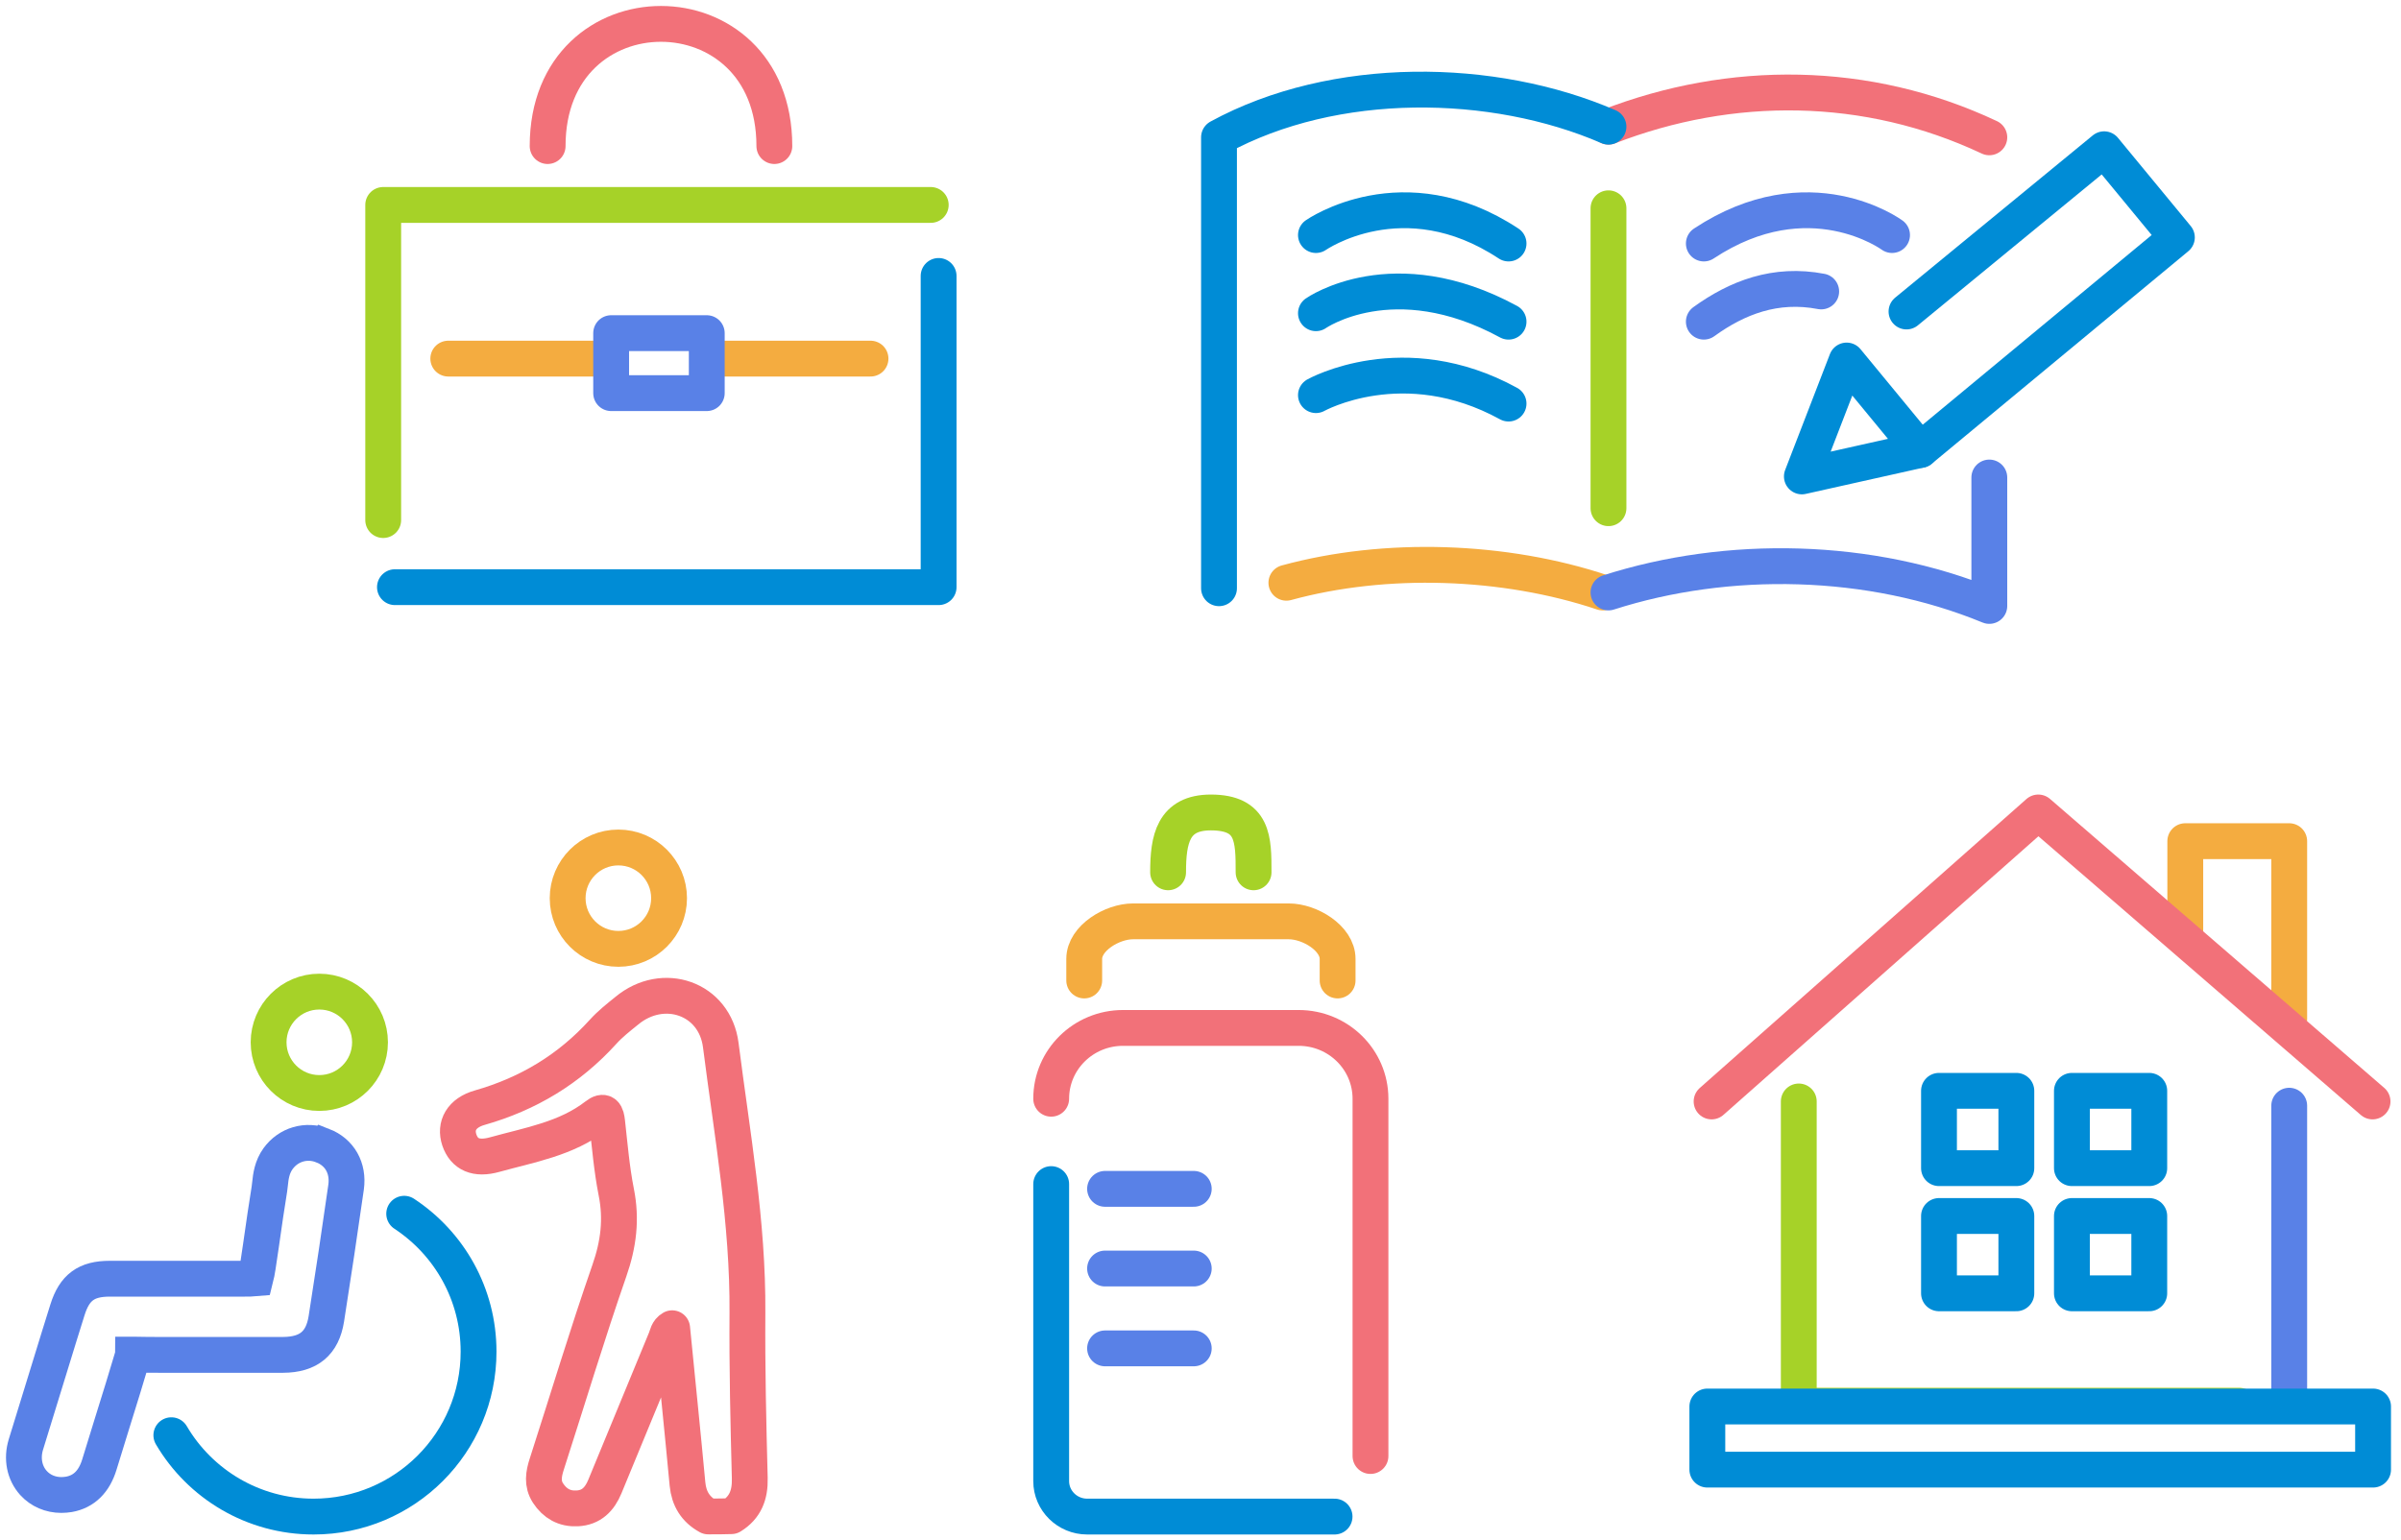 <svg fill="none" height="129" viewBox="0 0 201 129" width="201" xmlns="http://www.w3.org/2000/svg"><g stroke-miterlimit="10" stroke-width="3"><path d="m182.941 78.051v-7.611h8.701v14.898" stroke="#f4ac40" stroke-linecap="round" stroke-linejoin="round"/><path d="m143.286 92.237 27.349-24.2 27.983 24.2" stroke="#f27179" stroke-linecap="round" stroke-linejoin="round"/><path d="m150.585 92.237v25.479h36.873" stroke="#a6d228" stroke-linecap="round" stroke-linejoin="round"/><path d="m191.642 92.593v25.123" stroke="#5981e7" stroke-linecap="round" stroke-linejoin="round"/><path d="m168.799 91.347h-6.476v6.476h6.476z" stroke="#008cd6" stroke-linecap="round" stroke-linejoin="round"/><path d="m179.926 91.347h-6.476v6.476h6.476z" stroke="#008cd6" stroke-linecap="round" stroke-linejoin="round"/><path d="m168.799 101.829h-6.476v6.475h6.476z" stroke="#008cd6" stroke-linecap="round" stroke-linejoin="round"/><path d="m179.926 101.829h-6.476v6.475h6.476z" stroke="#008cd6" stroke-linecap="round" stroke-linejoin="round"/><path d="m198.662 117.783h-55.732v5.285h55.732z" stroke="#008cd6" stroke-linecap="round" stroke-linejoin="round"/><path d="m88 92.01c0-3.276 2.691-5.93 6.013-5.93h14.703c3.323 0 6.014 2.654 6.014 5.93v29.919" stroke="#f27179" stroke-linecap="round" stroke-linejoin="round"/><path d="m111.723 127h-20.716c-1.654 0-3.007-1.334-3.007-2.965v-24.878" stroke="#008cd6" stroke-linecap="round" stroke-linejoin="round"/><path d="m90.766 82.107v-1.809c0-1.735 2.33-3.143 4.089-3.143h13.034c1.759 0 4.089 1.408 4.089 3.143v1.809" stroke="#f4ac40" stroke-linecap="round" stroke-linejoin="round"/><path d="m97.787 73.048c0-2.772.421-5.011 3.578-5.011 3.578 0 3.578 2.239 3.578 5.011" stroke="#a6d228" stroke-linecap="round" stroke-linejoin="round"/><path d="m92.51 99.556h7.426" stroke="#5981e7" stroke-linecap="round" stroke-linejoin="round"/><path d="m92.51 106.228h7.426" stroke="#5981e7" stroke-linecap="round" stroke-linejoin="round"/><path d="m92.51 112.915h7.426" stroke="#5981e7" stroke-linecap="round" stroke-linejoin="round"/><path d="m27.013 95.936c-1.371-.544-2.873-.098-3.733 1.088-.512.708-.61 1.48-.675 2.112-.022.152-.033.294-.054.446-.174 1.034-.49 3.189-.707 4.734-.12.849-.218 1.502-.261 1.753-.065.381-.131.783-.185.99-.229.022-.653.022-1.045.022h-3.189c-2.656 0-5.312 0-7.978 0-1.959 0-2.95.729-3.537 2.601l-.686 2.199c-.936 3.037-1.872 6.062-2.797 9.088-.359 1.176-.12 2.373.631 3.211.588.653 1.426 1.012 2.34 1.012.207 0 .424-.021.642-.054 1.252-.229 2.101-1.067 2.536-2.482.37-1.219.751-2.427 1.121-3.635.577-1.85 1.154-3.701 1.698-5.551 0-.011.011-.022.011-.033h.033c1.524.033 3.037.022 4.561.022h1.752 1.905 4.299c2.144-.011 3.298-.969 3.624-3.015.588-3.733 1.143-7.445 1.654-11.037.218-1.589-.533-2.917-1.959-3.472z" stroke="#5981e7"/><g stroke-linecap="round" stroke-linejoin="round"><path d="m33.837 101.64c3.755 2.47 6.226 6.715 6.226 11.548 0 7.63-6.182 13.812-13.812 13.812-5.072 0-9.513-2.732-11.907-6.813" stroke="#008cd6"/><path d="m26.731 91.529c2.344 0 4.245-1.901 4.245-4.245 0-2.344-1.901-4.245-4.245-4.245s-4.245 1.901-4.245 4.245c0 2.344 1.901 4.245 4.245 4.245z" stroke="#a6d228"/><path d="m51.766 79.459c2.344 0 4.245-1.901 4.245-4.245 0-2.344-1.901-4.245-4.245-4.245s-4.245 1.901-4.245 4.245c0 2.344 1.901 4.245 4.245 4.245z" stroke="#f4ac40"/><path d="m59.296 126.989c-1.067-.588-1.622-1.48-1.742-2.71-.403-4.321-.849-8.631-1.284-13.05-.381.217-.414.598-.533.892-1.709 4.125-3.407 8.25-5.105 12.376-.435 1.045-1.121 1.763-2.318 1.817-1.056.055-1.861-.402-2.438-1.284-.512-.795-.37-1.6-.098-2.438 1.742-5.399 3.374-10.83 5.235-16.185.773-2.21 1.034-4.31.577-6.585-.381-1.927-.544-3.897-.762-5.856-.076-.675-.229-1.067-.914-.533-2.503 1.937-5.562 2.438-8.501 3.254-1.556.435-2.547-.011-2.961-1.23-.392-1.175.174-2.264 1.709-2.699 4.049-1.154 7.488-3.222 10.318-6.346.588-.653 1.295-1.208 1.981-1.763 3.058-2.547 7.38-1.056 7.88 2.873.947 7.445 2.286 14.847 2.231 22.41-.033 4.615.076 9.252.196 13.867.033 1.382-.37 2.438-1.546 3.167-.642.022-1.284.022-1.927.022z" stroke="#f27179"/><path d="m78.576 23.107v26.063h-45.513" stroke="#008cd6"/><path d="m32.08 43.551v-26.389h45.837" stroke="#a6d228"/><path d="m45.845 12.232c0-13.649 18.98-13.637 18.98 0" stroke="#f27179"/><path d="m50.135 30.031h-12.607" stroke="#f4ac40"/><path d="m72.875 30.031h-13.139" stroke="#f4ac40"/><path d="m59.167 27.898h-8.004v5.024h8.004z" stroke="#5981e7"/><path d="m134.166 49.614c-8.22-2.754-18.19-3.082-26.476-.813" stroke="#f4ac40"/><path d="m166.536 39.987v10.755c-9.996-4.118-21.899-4.328-31.882-1.128" stroke="#5981e7"/><path d="m134.654 10.608c10.246-3.974 21.636-3.935 31.882.892" stroke="#f27179"/><path d="m134.654 42.558v-25.116" stroke="#a6d228"/><path d="m110.164 19.684s7.313-5.115 16.125.708" stroke="#008cd6"/><path d="m110.164 26.23s6.471-4.538 16.125.708" stroke="#008cd6"/><path d="m158.393 19.684s-6.944-5.115-15.756.708" stroke="#5981e7"/><path d="m152.462 24.406c-3.815-.735-7.037.511-9.825 2.531" stroke="#5981e7"/><path d="m110.164 33.089s7.339-4.118 16.125.708" stroke="#008cd6"/><path d="m160.76 37.68 21.478-17.798-6.09-7.384-16.545 13.588" stroke="#008cd6"/><path d="m154.592 30.19-3.748 9.706 9.917-2.216z" stroke="#008cd6"/><path d="m102.049 49.26v-37.76c9.667-5.272 22.951-5.076 32.604-.892" stroke="#008cd6"/></g></g></svg>